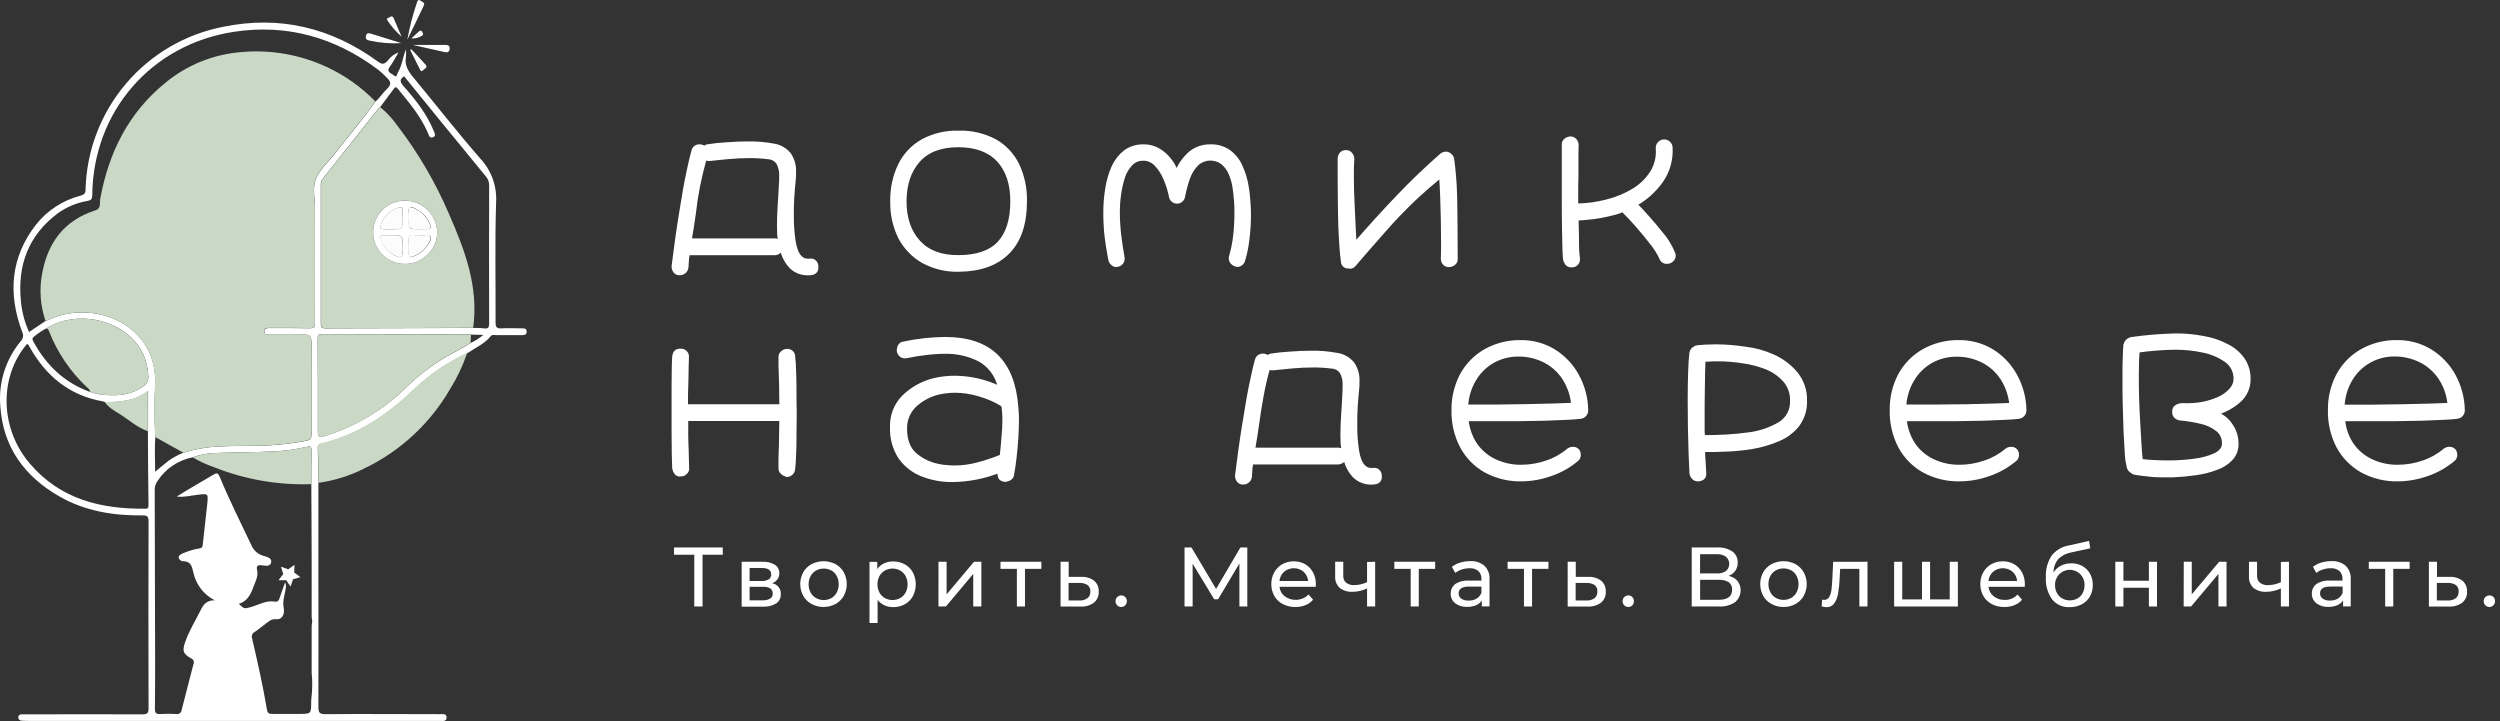 <svg width="267" height="77" viewBox="0 0 267 77" fill="none" xmlns="http://www.w3.org/2000/svg">
<rect x="0" y="0" width="267" height="77" fill="#333333" stroke="none"/>
<path d="M43.502 4.238C43.745 2.892 44.089 1.567 44.529 0.272C44.58 0.121 44.656 -0.11 44.89 0.06C45.124 0.229 45.431 0.265 45.25 0.622C44.674 1.83 44.097 3.034 43.502 4.238Z" fill="white"/>
<path d="M44.099 4.801H47.603C47.884 4.801 48.042 4.902 48.021 5.223C47.999 5.543 47.79 5.634 47.495 5.565L44.099 4.801Z" fill="white"/>
<path d="M42.865 4.605C41.718 4.674 40.566 4.582 39.444 4.331C39.192 4.285 39.008 4.169 39.084 3.845C39.159 3.52 39.34 3.51 39.606 3.592C40.691 3.935 41.78 4.267 42.865 4.605Z" fill="white"/>
<path d="M42.893 3.917C42.31 3.402 41.796 2.815 41.365 2.168C41.206 1.959 41.505 1.909 41.628 1.826C41.83 1.689 41.967 1.743 42.064 1.984C42.32 2.612 42.597 3.235 42.868 3.859C42.877 3.879 42.889 3.897 42.904 3.913L42.893 3.917Z" fill="white"/>
<path d="M43.932 4.103L44.689 3.404C44.829 3.274 44.974 3.191 45.1 3.404C45.226 3.616 45.222 3.786 44.97 3.869C44.654 4.048 44.293 4.129 43.932 4.103Z" fill="white"/>
<path d="M34.004 51.569C34.004 54.921 34.004 58.274 34.004 61.623C34.004 66.244 34.022 70.866 34.004 75.488C34.004 76.082 34.101 76.277 34.754 76.273C38.719 76.237 42.706 76.273 46.682 76.273C46.787 76.273 46.895 76.273 47.003 76.273C47.288 76.273 47.703 76.187 47.695 76.634C47.688 77.081 47.284 76.994 46.996 76.994C40.872 76.994 34.744 76.994 28.611 76.994C20.163 76.994 11.716 76.994 3.271 76.994C2.95 76.994 2.626 76.994 2.309 76.969C2.259 76.969 2.209 76.959 2.164 76.939C2.118 76.919 2.077 76.89 2.043 76.854C2.009 76.817 1.983 76.774 1.967 76.727C1.951 76.68 1.944 76.63 1.948 76.58C1.96 76.495 2.004 76.417 2.071 76.364C2.138 76.31 2.223 76.284 2.309 76.291H2.828C6.952 76.291 11.08 76.273 15.207 76.291C15.752 76.291 15.867 76.144 15.867 75.617C15.845 68.977 15.845 62.335 15.867 55.693C15.867 55.145 15.719 55.036 15.193 55.044C12.1 55.076 9.1 54.59 6.379 53.039C2.619 50.898 0.304 47.751 0.03 43.328C-0.169 40.834 0.617 38.361 2.219 36.438C2.347 36.309 2.431 36.142 2.457 35.961C2.483 35.781 2.45 35.597 2.363 35.436C0.838 31.348 1.126 27.466 3.873 23.954C5.079 22.449 6.742 21.375 8.61 20.894C8.971 20.793 9.122 20.681 9.137 20.263C9.237 16.108 10.757 12.114 13.446 8.945C16.134 5.776 19.827 3.624 23.91 2.847C29.901 1.636 35.37 2.966 40.301 6.532C40.777 6.892 41.023 6.928 41.426 6.456C41.711 6.062 42.108 5.763 42.565 5.598C42.255 6.113 41.974 6.654 41.624 7.141C41.203 7.725 41.841 7.84 42.05 8.042C42.41 8.37 42.41 7.851 42.511 7.7C42.955 6.961 43.013 6.088 43.355 5.284C43.378 5.552 43.378 5.821 43.355 6.088C43.196 6.932 43.571 7.563 44.076 8.183C46.484 11.095 48.813 14.081 51.286 16.925C51.874 17.549 52.328 18.286 52.62 19.092C52.912 19.898 53.036 20.756 52.984 21.611C52.847 25.883 52.948 30.162 52.926 34.441C52.926 34.942 53.052 35.101 53.561 35.069C54.282 35.022 55.021 35.069 55.752 35.069C56.012 35.069 56.257 35.069 56.246 35.429C56.236 35.79 55.99 35.79 55.734 35.79C54.812 35.79 53.885 35.79 52.962 35.79C52.778 35.79 52.566 35.714 52.418 35.894C51.736 36.741 50.745 37.152 49.894 37.736C47.792 38.71 45.864 40.023 44.188 41.622C41.361 44.348 38.16 46.5 34.26 47.416C34.119 47.448 33.928 47.47 33.939 47.776C33.975 48.995 33.971 50.282 34.004 51.569ZM9.656 41.864C9.959 41.965 10.268 42.046 10.582 42.105C12.23 42.322 13.827 42.3 15.269 41.294C15.463 41.181 15.621 41.014 15.722 40.813C15.824 40.612 15.866 40.386 15.842 40.162C15.806 39.325 15.608 38.502 15.258 37.74C13.567 34.261 8.448 32.924 4.984 35.054C4.511 35.3 4.065 35.595 3.653 35.934C3.437 36.089 3.423 36.222 3.556 36.46C4.937 39.002 6.88 40.883 9.638 41.864H9.656ZM50.298 35.736C50.235 35.721 50.171 35.711 50.107 35.707C44.861 35.707 39.617 35.697 34.375 35.678C33.975 35.678 33.924 35.844 33.924 36.175C33.942 39.463 33.96 42.754 33.942 46.042C33.942 46.662 34.094 46.763 34.663 46.576C37.939 45.562 40.926 43.783 43.377 41.385C44.93 39.849 46.709 38.56 48.651 37.56C49.202 37.286 49.732 36.947 50.258 36.637C50.746 36.403 51.204 36.112 51.621 35.768L50.298 35.736ZM15.813 46.046V41.767C15.269 42.17 14.659 42.475 14.011 42.668C13.091 42.887 12.146 42.979 11.202 42.942C11.145 42.912 11.084 42.889 11.022 42.873C7.417 42.25 4.893 40.162 3.145 37.026C3.087 36.922 3.066 36.774 2.864 36.748C2.734 36.918 2.583 37.109 2.446 37.289C-0.132 40.873 0.178 46.002 3.199 49.525C6.444 53.321 10.77 54.38 15.539 54.33C15.799 54.33 15.863 54.225 15.86 53.969C15.826 51.338 15.805 48.701 15.795 46.06L15.813 46.046ZM40.601 11.438C40.547 11.47 40.496 11.508 40.449 11.55L34.462 19.095C34.317 19.282 34.246 19.515 34.26 19.751C34.26 24.675 34.26 29.602 34.26 34.532C34.26 34.95 34.357 35.076 34.789 35.072C37.281 35.047 39.775 35.072 42.266 35.051L50.518 35.022C50.925 35.022 51.333 35.022 51.736 35.076C52.14 35.13 52.241 34.957 52.241 34.571C52.227 29.637 52.227 24.701 52.241 19.762C52.242 19.418 52.113 19.086 51.881 18.832C50.179 16.758 48.48 14.682 46.783 12.606L43.16 8.147C42.573 8.507 42.778 8.842 43.139 9.246C44.411 10.688 45.586 12.177 46.318 13.972C46.416 14.217 46.621 14.531 46.21 14.668C45.871 14.78 45.817 14.47 45.713 14.225C44.941 12.422 43.697 10.948 42.468 9.462C42.342 9.311 42.234 9.235 42.075 9.462C41.574 10.129 41.08 10.796 40.583 11.463L40.601 11.438ZM33.247 74.658C33.366 73.728 33.379 72.787 33.286 71.854C33.286 70.171 33.286 68.48 33.286 66.778C33.362 66.499 33.362 66.206 33.286 65.927C33.286 63.998 33.286 62.066 33.286 60.134C33.286 57.326 33.261 54.514 33.25 51.706C33.25 50.505 33.25 49.301 33.268 48.101C33.268 47.628 33.095 47.639 32.745 47.722C31.537 48.004 30.305 48.171 29.065 48.219C27.118 48.31 25.164 48.295 23.218 48.375C22.321 48.37 21.43 48.528 20.59 48.84C19.828 48.984 19.104 49.28 18.46 49.711C17.816 50.141 17.265 50.697 16.84 51.345C16.623 51.636 16.511 51.992 16.523 52.354C16.545 58.396 16.559 64.436 16.566 70.473C16.566 72.214 16.566 73.955 16.545 75.697C16.545 76.158 16.674 76.284 17.118 76.255C17.698 76.225 18.279 76.225 18.859 76.255C18.921 76.267 18.985 76.265 19.047 76.25C19.108 76.235 19.166 76.208 19.216 76.169C19.266 76.131 19.308 76.083 19.338 76.027C19.369 75.972 19.387 75.911 19.393 75.848C19.807 74.208 20.229 72.564 20.662 70.927C20.688 70.871 20.702 70.809 20.704 70.746C20.705 70.684 20.694 70.622 20.67 70.564C20.646 70.506 20.611 70.454 20.566 70.41C20.521 70.367 20.468 70.333 20.409 70.311C19.551 69.831 19.447 69.528 19.775 68.58C20.2 67.358 20.881 66.262 21.458 65.112C21.725 64.586 22.035 64.114 22.922 64.107C22.355 63.815 21.859 63.403 21.468 62.899C21.078 62.395 20.802 61.812 20.662 61.19C20.499 60.516 20.413 59.939 19.544 59.936C19.434 59.934 19.328 59.895 19.244 59.825C19.159 59.754 19.101 59.658 19.079 59.55C19.079 59.276 19.339 59.19 19.548 59.085C20.101 58.848 20.681 58.677 21.274 58.577C21.523 58.533 21.635 58.468 21.653 58.191C21.801 56.717 21.992 55.246 22.14 53.771C22.244 52.69 22.226 52.715 21.127 52.841C20.384 52.924 19.652 53.13 18.877 53.029C20.171 52.214 21.494 51.475 22.796 50.696C23.174 50.473 23.3 50.523 23.466 50.927C24.483 53.386 25.68 55.765 26.819 58.166C26.931 58.452 27.108 58.709 27.336 58.917C27.563 59.124 27.835 59.277 28.131 59.362C28.492 59.467 29.072 59.593 28.957 60.084C28.841 60.574 28.275 60.404 27.9 60.365C27.526 60.325 27.363 60.487 27.446 60.815C27.63 61.536 27.277 62.102 27.053 62.715C26.768 63.501 26.397 64.215 25.51 64.496C26.091 65.055 26.084 65.029 26.815 64.828C27.634 64.6 28.401 64.107 29.296 64.247C29.674 64.312 29.771 64.15 29.865 63.858C30.035 63.335 30.226 62.82 30.456 62.189C30.547 62.418 30.564 62.67 30.507 62.91C30.417 63.569 30.146 64.182 30.298 64.907C30.449 65.632 30.078 66.194 29.537 66.133C28.996 66.071 28.719 66.356 28.376 66.609C27.976 66.904 27.601 67.229 27.19 67.499C27.069 67.562 26.975 67.667 26.926 67.795C26.878 67.922 26.878 68.064 26.927 68.191C27.511 70.715 28.084 73.256 28.517 75.816C28.578 76.176 28.744 76.248 29.072 76.245C30.038 76.245 31.008 76.245 31.974 76.245C33.229 76.245 33.229 76.245 33.236 74.965C33.236 74.871 33.243 74.763 33.247 74.658ZM4.865 34.283C5.041 34.211 5.225 34.142 5.395 34.066C10.16 31.957 16.93 34.722 16.57 41.215C16.466 43.034 16.476 44.858 16.599 46.677C16.483 47.895 16.574 49.103 16.566 50.383C17.122 49.928 17.558 49.553 18.008 49.204C18.499 48.864 19.023 48.576 19.573 48.346C20.606 48.034 21.667 47.827 22.742 47.726C24.09 47.636 25.445 47.628 26.797 47.614C28.776 47.629 30.751 47.451 32.695 47.084C33.146 46.99 33.272 46.832 33.272 46.381C33.254 43.288 33.272 40.195 33.272 37.098C33.272 35.714 33.272 35.714 31.855 35.714C30.846 35.714 29.836 35.714 28.827 35.714C28.578 35.714 28.25 35.761 28.236 35.397C28.221 35.033 28.575 35.036 28.849 35.036C29 35.036 29.148 35.036 29.299 35.036C30.547 35.036 31.794 35.036 33.038 35.061C33.513 35.061 33.647 34.961 33.643 34.47C33.618 30.407 33.621 26.348 33.643 22.285C33.643 21.204 33.347 20.058 33.74 19.095C34.133 18.132 35.006 17.383 35.662 16.532C37.133 14.636 38.715 12.819 40.092 10.847C40.55 10.486 40.813 9.989 41.242 9.592C41.862 8.997 41.808 8.767 41.17 8.15C40.918 7.893 40.649 7.653 40.366 7.429C35.788 4.005 30.676 2.534 24.995 3.395C16.141 4.733 9.926 11.932 9.854 20.861C9.854 21.247 9.724 21.381 9.367 21.453C8.215 21.644 7.122 22.098 6.173 22.779C3.004 25.148 1.847 28.363 2.237 32.214C2.347 33.335 2.639 34.431 3.102 35.458L4.865 34.283ZM22.89 64.153C22.89 64.153 22.864 64.125 22.85 64.125C22.835 64.125 22.825 64.125 22.814 64.153C22.803 64.182 22.839 64.186 22.85 64.186C22.861 64.186 22.868 64.161 22.882 64.15L22.89 64.153Z" fill="white"/>
<path d="M34.003 51.569C34.003 50.282 34.003 48.995 33.946 47.712C33.946 47.409 34.126 47.387 34.266 47.351C38.167 46.436 41.368 44.283 44.194 41.558C45.87 39.958 47.798 38.645 49.901 37.672C49.452 39.014 48.847 40.299 48.099 41.5C45.976 45.192 42.788 48.158 38.953 50.008C37.4 50.798 35.728 51.325 34.003 51.569Z" fill="#CAD8C6"/>
<path d="M43.924 5.256C44.429 5.8 44.944 6.337 45.442 6.893C45.748 7.231 45.348 7.318 45.204 7.477C44.973 7.736 44.897 7.509 44.811 7.332C44.479 6.669 44.144 6.009 43.809 5.346L43.924 5.256Z" fill="white"/>
<path d="M16.58 46.673C16.457 44.855 16.447 43.031 16.551 41.212C16.912 34.723 10.159 31.954 5.394 34.063C5.221 34.139 5.033 34.207 4.864 34.279C4.301 32.65 4.177 30.9 4.503 29.207C5.102 25.912 6.857 23.547 10.127 22.484C10.271 22.456 10.401 22.381 10.498 22.272C10.595 22.163 10.653 22.024 10.664 21.878C10.693 21.666 10.664 21.446 10.704 21.237C11.605 16.305 13.718 12.04 17.665 8.836C20.002 6.91 22.882 5.762 25.902 5.551C28.954 5.298 32.019 5.834 34.803 7.109C36.778 8.011 38.567 9.273 40.081 10.829C38.704 12.801 37.121 14.618 35.65 16.514C34.994 17.365 34.122 18.122 33.729 19.077C33.336 20.033 33.632 21.197 33.632 22.268C33.632 26.331 33.632 30.39 33.632 34.453C33.632 34.943 33.502 35.058 33.026 35.044C31.782 35.004 30.535 35.022 29.288 35.019C29.136 35.019 28.988 35.019 28.837 35.019C28.563 35.019 28.21 34.975 28.224 35.379C28.238 35.783 28.584 35.696 28.815 35.696C29.825 35.696 30.834 35.696 31.843 35.696C33.249 35.696 33.26 35.696 33.26 37.081C33.26 40.177 33.26 43.27 33.26 46.363C33.26 46.814 33.134 46.973 32.683 47.066C30.742 47.438 28.769 47.62 26.793 47.611C25.441 47.611 24.085 47.632 22.737 47.722C21.663 47.823 20.602 48.031 19.569 48.343C18.569 47.787 17.573 47.231 16.58 46.673Z" fill="#CAD8C6"/>
<path d="M50.533 35.008L42.295 35.037C39.804 35.037 37.31 35.037 34.819 35.058C34.386 35.058 34.289 34.936 34.289 34.517C34.289 29.595 34.289 24.669 34.289 19.737C34.275 19.501 34.347 19.268 34.491 19.081L40.461 11.561C40.507 11.519 40.558 11.482 40.612 11.449C41.307 12.02 41.922 12.682 42.44 13.418C44.68 16.346 46.545 19.543 47.991 22.935C49.671 26.781 51.135 30.678 50.533 35.008ZM46.701 24.82C46.684 23.909 46.308 23.041 45.654 22.405C45.001 21.769 44.123 21.416 43.211 21.424C42.314 21.428 41.456 21.789 40.825 22.426C40.194 23.063 39.842 23.925 39.846 24.822C39.85 25.719 40.211 26.577 40.848 27.208C41.485 27.839 42.347 28.191 43.244 28.187C44.147 28.192 45.015 27.842 45.662 27.212C46.309 26.582 46.682 25.723 46.701 24.82Z" fill="#CAD8C6"/>
<path d="M50.258 36.618C49.725 36.928 49.202 37.267 48.65 37.541C46.707 38.546 44.929 39.842 43.376 41.384C40.928 43.786 37.942 45.571 34.667 46.589C34.094 46.759 33.946 46.676 33.946 46.056C33.964 42.768 33.946 39.477 33.928 36.189C33.928 35.857 33.978 35.691 34.378 35.691C39.625 35.711 44.869 35.72 50.111 35.72C50.175 35.724 50.239 35.734 50.301 35.749L50.258 36.618Z" fill="#CAD8C6"/>
<path d="M4.977 35.055C8.441 32.925 13.56 34.262 15.251 37.741C15.602 38.503 15.802 39.325 15.839 40.163C15.862 40.387 15.821 40.613 15.719 40.814C15.617 41.015 15.46 41.182 15.265 41.295C13.823 42.301 12.212 42.323 10.579 42.106C10.265 42.047 9.956 41.966 9.652 41.865C9.604 41.677 9.49 41.512 9.332 41.4C7.534 39.733 6.138 37.681 5.247 35.398C5.227 35.326 5.193 35.258 5.146 35.199C5.1 35.141 5.042 35.092 4.977 35.055Z" fill="#CAD8C6"/>
<path d="M33.243 51.706C29.683 51.829 26.136 51.209 22.829 49.885C22.045 49.619 21.292 49.269 20.583 48.843C21.424 48.531 22.314 48.374 23.211 48.378C25.157 48.299 27.111 48.313 29.058 48.223C30.298 48.175 31.53 48.008 32.739 47.726C33.099 47.643 33.276 47.632 33.261 48.104C33.225 49.301 33.247 50.505 33.243 51.706Z" fill="#CAD8C6"/>
<path d="M15.794 46.06C14.691 45.667 13.815 44.892 12.849 44.257C12.255 43.897 11.591 43.536 11.177 42.923C12.121 42.96 13.066 42.868 13.985 42.649C14.634 42.457 15.244 42.151 15.787 41.748L15.794 46.06Z" fill="#CAD8C6"/>
<path d="M22.883 64.15C22.883 64.15 22.858 64.182 22.844 64.182C22.829 64.182 22.819 64.161 22.808 64.15C22.797 64.139 22.833 64.121 22.844 64.121C22.855 64.121 22.869 64.139 22.883 64.15Z" fill="white"/>
<path d="M46.7 24.819C46.681 25.721 46.308 26.58 45.661 27.21C45.014 27.84 44.146 28.191 43.243 28.186C42.347 28.19 41.486 27.838 40.849 27.208C40.213 26.577 39.853 25.72 39.849 24.824C39.844 23.928 40.196 23.067 40.827 22.431C41.457 21.794 42.314 21.434 43.21 21.43C44.121 21.422 44.998 21.773 45.651 22.408C46.304 23.042 46.681 23.908 46.7 24.819ZM43.016 23.333C43.016 23.074 42.998 22.814 43.016 22.558C43.052 22.111 42.857 22.05 42.482 22.198C42.093 22.327 41.737 22.54 41.439 22.822C41.141 23.103 40.907 23.446 40.755 23.827C40.499 24.44 40.535 24.48 41.224 24.487H41.869C42.994 24.48 42.994 24.48 43.016 23.333ZM41.797 25.118C41.541 25.118 41.285 25.118 41.029 25.118C40.626 25.085 40.561 25.23 40.694 25.597C40.909 26.245 41.349 26.795 41.934 27.147C42.864 27.688 43.016 27.594 43.016 26.535C43.016 26.47 43.016 26.408 43.016 26.343C43.016 25.114 43.016 25.114 41.783 25.118H41.797ZM44.797 24.469C45.056 24.469 45.312 24.469 45.568 24.469C46.033 24.505 46.062 24.303 45.928 23.932C45.686 23.307 45.237 22.784 44.656 22.45C44.386 22.284 44.061 22.035 43.776 22.187C43.492 22.338 43.704 22.692 43.675 22.962C43.668 23.09 43.668 23.219 43.675 23.348C43.636 24.48 43.636 24.48 44.782 24.469H44.797ZM44.843 25.118C44.63 25.134 44.415 25.134 44.202 25.118C43.758 25.053 43.596 25.215 43.636 25.669C43.675 26.137 43.683 26.607 43.657 27.075C43.636 27.526 43.83 27.508 44.158 27.389C44.786 27.165 45.321 26.738 45.68 26.178C45.864 25.889 46.127 25.55 45.979 25.244C45.831 24.938 45.442 25.183 45.161 25.132C45.047 25.117 44.932 25.112 44.818 25.118H44.843Z" fill="white"/>
<path d="M43.016 23.335C43.016 24.481 43.016 24.481 41.873 24.481H41.214C40.525 24.481 40.493 24.434 40.745 23.821C40.897 23.441 41.13 23.098 41.429 22.816C41.727 22.535 42.083 22.322 42.472 22.192C42.832 22.055 43.041 22.116 43.005 22.552C42.984 22.816 43.016 23.075 43.016 23.335Z" fill="#FCFCFC"/>
<path d="M41.783 25.119C42.998 25.119 42.998 25.119 43.012 26.345C43.012 26.41 43.012 26.471 43.012 26.536C43.012 27.596 42.871 27.69 41.931 27.149C41.335 26.8 40.886 26.248 40.665 25.595C40.532 25.235 40.597 25.083 41.001 25.116C41.271 25.134 41.527 25.119 41.783 25.119Z" fill="#FCFCFC"/>
<path d="M44.782 24.47C43.636 24.47 43.636 24.47 43.65 23.353C43.643 23.224 43.643 23.095 43.65 22.967C43.679 22.697 43.517 22.314 43.751 22.192C43.985 22.069 44.36 22.289 44.631 22.455C45.211 22.789 45.658 23.312 45.9 23.937C46.04 24.297 46.011 24.51 45.539 24.474C45.297 24.452 45.041 24.47 44.782 24.47Z" fill="#FCFCFC"/>
<path d="M44.818 25.119C44.923 25.11 45.03 25.11 45.135 25.119C45.416 25.169 45.82 24.949 45.954 25.23C46.087 25.512 45.838 25.876 45.654 26.164C45.295 26.725 44.76 27.151 44.133 27.375C43.805 27.494 43.61 27.512 43.632 27.062C43.657 26.593 43.65 26.123 43.61 25.656C43.571 25.201 43.733 25.039 44.176 25.104C44.39 25.12 44.604 25.12 44.818 25.104V25.119Z" fill="#FCFCFC"/>
<path d="M31.033 62.649L30.572 61.968L29.746 61.961L30.254 61.308L30.006 60.523L30.781 60.804L31.451 60.324L31.422 61.15L32.086 61.636L31.296 61.867L31.033 62.649Z" fill="white"/>
<path d="M72.555 29.245C72.461 29.248 72.367 29.228 72.282 29.187C72.197 29.146 72.122 29.086 72.065 29.011C71.938 28.852 71.871 28.652 71.877 28.449C71.971 27.699 72.079 26.866 72.205 25.925C72.332 24.984 72.469 24.062 72.627 23.095C72.786 22.129 72.937 21.17 73.092 20.265C73.247 19.361 73.427 18.524 73.586 17.807C73.745 17.09 73.882 16.498 74.008 16.076C74.051 15.915 74.149 15.774 74.285 15.676C74.406 15.602 74.544 15.562 74.686 15.561C74.87 15.56 75.05 15.617 75.201 15.723C75.266 15.7 75.328 15.668 75.385 15.63C75.443 15.596 75.506 15.573 75.572 15.561C76.24 15.457 76.913 15.387 77.588 15.352C78.366 15.287 79.123 15.258 79.855 15.258C80.789 15.241 81.723 15.318 82.642 15.489C83.291 15.59 83.881 15.923 84.304 16.426C84.719 17.017 84.916 17.733 84.862 18.452V18.78C84.862 18.901 84.855 19.021 84.841 19.141C84.779 19.732 84.722 20.37 84.675 21.059C84.628 21.747 84.628 22.4 84.628 23.07C84.624 23.963 84.687 24.855 84.816 25.738C84.943 26.55 85.162 27.111 85.472 27.421C85.593 27.557 85.745 27.662 85.915 27.728C86.098 27.776 86.289 27.792 86.477 27.775C86.572 27.755 86.67 27.758 86.764 27.782C86.858 27.806 86.945 27.852 87.018 27.915C87.095 27.986 87.155 28.073 87.195 28.169C87.235 28.266 87.253 28.37 87.249 28.474C87.296 28.99 87.007 29.249 86.384 29.249C86.028 29.27 85.672 29.218 85.338 29.093C85.004 28.969 84.7 28.777 84.444 28.528C83.954 28.004 83.614 27.358 83.46 26.657C83.398 26.784 83.3 26.89 83.179 26.964C83.055 27.052 82.909 27.101 82.757 27.104H73.514C73.514 27.194 73.474 27.353 73.445 27.569C73.417 27.785 73.413 27.991 73.399 28.178C73.384 28.366 73.373 28.514 73.373 28.575C73.346 28.769 73.246 28.945 73.095 29.07C72.943 29.194 72.751 29.256 72.555 29.245ZM83.294 25.85C83.228 25.596 83.183 25.338 83.157 25.078C83.139 24.783 83.132 24.462 83.132 24.119C83.132 23.496 83.157 22.811 83.201 22.061C83.244 21.311 83.312 20.493 83.341 19.649C83.358 19.518 83.366 19.385 83.366 19.253V18.892C83.407 18.382 83.302 17.87 83.064 17.418C82.948 17.25 82.794 17.111 82.615 17.014C82.436 16.916 82.236 16.862 82.032 16.855C81.342 16.764 80.645 16.724 79.949 16.736C79.311 16.736 78.633 16.769 77.916 16.83C77.198 16.891 76.51 16.963 75.807 17.043C75.697 17.047 75.587 17.039 75.479 17.017C75.422 17 75.368 16.977 75.316 16.949C75.021 18.009 74.781 19.015 74.595 19.966C74.41 20.918 74.269 21.855 74.17 22.778C74.044 23.701 73.896 24.642 73.727 25.612H82.757C82.858 25.611 82.958 25.633 83.051 25.674C83.144 25.715 83.226 25.774 83.294 25.85Z" fill="white" stroke="white" stroke-width="0.305" stroke-miterlimit="10"/>
<path d="M102.368 28.872C101.046 28.903 99.739 28.588 98.575 27.96C97.525 27.36 96.665 26.475 96.095 25.408C95.494 24.195 95.197 22.853 95.23 21.5C95.198 20.149 95.487 18.809 96.074 17.592C96.609 16.51 97.457 15.613 98.507 15.018C99.691 14.379 101.023 14.064 102.368 14.106C103.735 14.059 105.09 14.374 106.297 15.018C107.343 15.612 108.184 16.51 108.709 17.592C109.282 18.813 109.562 20.151 109.527 21.5C109.527 23.903 108.911 25.729 107.678 26.976C106.445 28.223 104.675 28.855 102.368 28.872ZM102.368 27.398C104.319 27.398 105.754 26.906 106.672 25.923C107.59 24.94 108.051 23.466 108.053 21.5C108.053 19.642 107.572 18.192 106.611 17.149C105.65 16.106 104.235 15.579 102.368 15.57C100.479 15.57 99.058 16.108 98.107 17.185C97.155 18.261 96.674 19.696 96.665 21.489C96.665 23.299 97.156 24.741 98.139 25.815C99.122 26.889 100.532 27.417 102.368 27.398Z" fill="white" stroke="white" stroke-width="0.305" stroke-miterlimit="10"/>
<path d="M132.156 28.356C132.083 28.351 132.011 28.335 131.943 28.309C131.755 28.239 131.593 28.113 131.478 27.948C131.384 27.785 131.358 27.59 131.406 27.408C131.618 26.689 131.766 25.953 131.849 25.209C131.943 24.401 131.99 23.588 131.99 22.775C131.99 22.307 131.99 21.856 131.943 21.42C131.896 20.984 131.867 20.537 131.803 20.133C131.734 19.601 131.594 19.08 131.384 18.586C131.209 18.142 130.927 17.748 130.562 17.44C130.175 17.137 129.692 16.981 129.201 16.998C128.709 17.015 128.239 17.205 127.873 17.534C127.468 17.942 127.157 18.435 126.961 18.976C126.726 19.623 126.545 20.289 126.42 20.966C126.399 21.134 126.32 21.289 126.196 21.404C126.072 21.52 125.912 21.588 125.743 21.596C125.563 21.605 125.386 21.547 125.247 21.432C125.109 21.317 125.018 21.155 124.993 20.977C124.862 20.317 124.659 19.674 124.387 19.059C124.161 18.512 123.836 18.013 123.428 17.584C123.255 17.398 123.044 17.251 122.81 17.152C122.576 17.053 122.323 17.005 122.069 17.011C121.838 17.008 121.609 17.052 121.396 17.141C121.183 17.229 120.99 17.361 120.829 17.526C120.459 17.912 120.18 18.375 120.011 18.882C119.816 19.476 119.675 20.087 119.589 20.706C119.497 21.343 119.45 21.985 119.448 22.628C119.449 23.441 119.496 24.253 119.589 25.061C119.683 25.888 119.803 26.69 119.949 27.469C119.972 27.575 119.971 27.684 119.947 27.789C119.922 27.895 119.875 27.993 119.809 28.078C119.7 28.219 119.541 28.312 119.365 28.338C119.268 28.371 119.163 28.375 119.064 28.35C118.964 28.325 118.873 28.272 118.803 28.197C118.663 28.082 118.565 27.926 118.522 27.75C118.367 26.957 118.233 26.135 118.125 25.295C118.032 24.448 117.985 23.596 117.985 22.743C117.982 21.865 118.052 20.988 118.194 20.122C118.317 19.324 118.545 18.546 118.871 17.808C119.164 17.164 119.607 16.601 120.162 16.164C120.754 15.749 121.466 15.54 122.188 15.569C122.72 15.566 123.244 15.704 123.706 15.969C124.169 16.229 124.576 16.578 124.903 16.997C125.236 17.388 125.49 17.841 125.649 18.33C125.976 17.546 126.481 16.847 127.123 16.29C127.737 15.804 128.503 15.548 129.286 15.569C129.996 15.544 130.694 15.751 131.276 16.157C131.828 16.558 132.264 17.099 132.538 17.725C132.869 18.438 133.097 19.194 133.216 19.971C133.297 20.448 133.353 20.929 133.382 21.413C133.428 21.928 133.45 22.451 133.45 22.981C133.45 23.834 133.396 24.687 133.288 25.533C133.207 26.311 133.05 27.079 132.819 27.826C132.778 27.988 132.677 28.13 132.538 28.223C132.428 28.306 132.294 28.353 132.156 28.356Z" fill="white" stroke="white" stroke-width="0.305" stroke-miterlimit="10"/>
<path d="M143.879 28.518C143.737 28.499 143.608 28.429 143.513 28.322C143.419 28.215 143.365 28.077 143.363 27.934C143.302 27.531 143.248 26.99 143.201 26.32C143.154 25.649 143.115 24.903 143.082 24.074C143.05 23.244 143.05 22.404 143.035 21.55C143.021 20.696 143.014 19.841 143.014 19.048V16.914C143.018 16.803 143.045 16.694 143.092 16.593C143.14 16.493 143.208 16.404 143.291 16.33C143.362 16.272 143.445 16.229 143.534 16.205C143.623 16.18 143.716 16.175 143.807 16.189C143.898 16.189 143.988 16.209 144.069 16.25C144.151 16.291 144.222 16.35 144.275 16.424C144.415 16.576 144.491 16.776 144.488 16.983C144.47 17.282 144.456 17.585 144.441 17.898V18.832C144.441 19.877 144.47 20.995 144.535 22.177C144.6 23.36 144.658 24.636 144.719 25.991C146.252 24.227 147.773 22.556 149.283 20.977C150.792 19.398 152.329 17.925 153.893 16.557C154.035 16.428 154.218 16.353 154.409 16.345C154.583 16.345 154.751 16.412 154.878 16.532C155.022 16.64 155.121 16.798 155.155 16.975C155.235 17.552 155.296 18.133 155.343 18.709C155.39 19.286 155.447 19.957 155.462 20.721C155.476 21.485 155.508 22.422 155.508 23.529C155.508 24.636 155.53 26.009 155.53 27.646C155.539 27.751 155.521 27.856 155.476 27.951C155.431 28.046 155.361 28.128 155.274 28.187C155.126 28.302 154.946 28.368 154.759 28.374C154.651 28.381 154.543 28.361 154.445 28.316C154.347 28.27 154.261 28.201 154.196 28.115C154.093 27.972 154.036 27.801 154.034 27.625C154.034 27.376 154.056 27.102 154.056 26.806V25.851C154.056 25.106 154.048 24.31 154.034 23.464C154.02 22.618 153.996 21.784 153.962 20.962C153.933 20.153 153.895 19.451 153.847 18.857C152.943 19.602 152.123 20.311 151.388 20.984C150.667 21.655 149.971 22.35 149.283 23.068C148.594 23.785 147.92 24.582 147.156 25.433C146.392 26.283 145.588 27.235 144.65 28.317C144.545 28.446 144.394 28.528 144.229 28.547C144.174 28.546 144.119 28.539 144.066 28.526C144.004 28.53 143.941 28.528 143.879 28.518Z" fill="white" stroke="white" stroke-width="0.305" stroke-miterlimit="10"/>
<path d="M167.816 28.402C167.718 28.409 167.619 28.392 167.529 28.351C167.439 28.31 167.36 28.247 167.301 28.168C167.198 28.038 167.127 27.886 167.092 27.724C167.059 27.476 167.038 27.093 167.02 26.578C167.002 26.062 166.991 25.345 166.973 24.415C166.955 23.485 166.951 22.306 166.951 20.857V15.449C166.943 15.345 166.962 15.241 167.007 15.146C167.052 15.052 167.121 14.971 167.207 14.912C167.355 14.797 167.536 14.732 167.723 14.725C167.832 14.722 167.941 14.747 168.039 14.796C168.137 14.845 168.221 14.917 168.285 15.006C168.389 15.149 168.446 15.32 168.447 15.496C168.447 15.637 168.447 15.925 168.426 16.365V17.955C168.426 18.564 168.426 19.209 168.4 19.898V21.888C169.496 21.873 170.586 21.723 171.645 21.441C172.646 21.19 173.604 20.79 174.486 20.255C175.259 19.777 175.914 19.13 176.4 18.362C176.854 17.611 177.06 16.735 176.987 15.86C176.978 15.758 176.989 15.656 177.021 15.558C177.053 15.461 177.104 15.371 177.172 15.294C177.24 15.218 177.322 15.155 177.415 15.112C177.508 15.068 177.608 15.044 177.711 15.041C177.813 15.038 177.915 15.056 178.01 15.093C178.105 15.131 178.192 15.188 178.264 15.26C178.336 15.332 178.393 15.419 178.431 15.514C178.469 15.609 178.487 15.711 178.484 15.813C178.545 17.07 178.191 18.311 177.478 19.346C176.756 20.362 175.821 21.209 174.738 21.827C175.755 22.886 176.621 23.869 177.337 24.775C177.927 25.432 178.401 26.184 178.74 27C178.805 27.129 178.827 27.277 178.802 27.42C178.776 27.563 178.705 27.694 178.599 27.793C178.524 27.872 178.434 27.934 178.333 27.974C178.232 28.015 178.123 28.033 178.015 28.027C177.869 28.031 177.726 27.988 177.608 27.903C177.49 27.819 177.402 27.698 177.359 27.558C177.086 26.979 176.741 26.436 176.331 25.943C175.851 25.321 175.344 24.706 174.81 24.098C174.262 23.474 173.765 22.941 173.314 22.504C172.987 22.64 172.649 22.75 172.305 22.832C171.886 22.941 171.425 23.045 170.924 23.139C170.423 23.233 169.972 23.276 169.522 23.323C169.163 23.365 168.802 23.389 168.44 23.395C168.473 24.52 168.487 25.406 168.487 26.062C168.487 26.718 168.534 27.209 168.581 27.584C168.6 27.687 168.594 27.794 168.566 27.895C168.537 27.996 168.485 28.09 168.415 28.168C168.341 28.252 168.248 28.317 168.144 28.358C168.04 28.398 167.928 28.414 167.816 28.402Z" fill="white" stroke="white" stroke-width="0.305" stroke-miterlimit="10"/>
<path d="M84.044 50.756C83.839 50.737 83.648 50.645 83.507 50.497C83.431 50.43 83.373 50.347 83.335 50.254C83.299 50.16 83.284 50.059 83.294 49.959V49.094C83.294 48.658 83.326 48.164 83.341 47.62C83.355 47.075 83.366 46.538 83.366 46.005C83.366 45.471 83.388 45.093 83.388 44.812H73.351V46.474C73.351 46.971 73.38 47.494 73.398 48.042C73.416 48.59 73.427 49.21 73.445 49.959C73.46 50.058 73.451 50.158 73.418 50.252C73.386 50.345 73.33 50.429 73.258 50.497C73.19 50.573 73.106 50.633 73.013 50.674C72.92 50.714 72.819 50.734 72.717 50.731C72.614 50.753 72.506 50.746 72.407 50.709C72.308 50.671 72.221 50.607 72.158 50.522C72.052 50.375 71.979 50.206 71.945 50.028C71.945 49.718 71.916 49.217 71.898 48.532C71.88 47.847 71.898 47.057 71.877 46.167V41.185C71.877 40.464 71.898 39.812 71.898 39.264C71.898 38.716 71.931 38.33 71.945 38.096C71.991 37.615 72.225 37.381 72.648 37.393C72.767 37.377 72.888 37.393 72.998 37.438C73.109 37.484 73.206 37.557 73.279 37.652C73.341 37.726 73.385 37.812 73.409 37.905C73.434 37.998 73.437 38.095 73.42 38.189C73.42 38.33 73.42 38.626 73.398 39.08C73.377 39.534 73.398 40.013 73.373 40.576C73.348 41.138 73.344 41.657 73.326 42.166V43.326H83.391C83.391 43.062 83.384 42.673 83.37 42.158C83.37 41.643 83.37 41.113 83.344 40.565C83.319 40.017 83.316 39.505 83.297 39.069V38.204C83.282 38.094 83.295 37.983 83.336 37.88C83.377 37.778 83.445 37.688 83.532 37.62C83.681 37.487 83.873 37.412 84.073 37.407C84.254 37.406 84.429 37.473 84.563 37.594C84.633 37.66 84.689 37.74 84.725 37.829C84.761 37.918 84.777 38.014 84.772 38.11C84.83 38.589 84.861 39.07 84.866 39.552C84.899 40.177 84.915 40.887 84.912 41.682C84.91 42.478 84.918 43.281 84.938 44.091C84.938 44.917 84.929 45.728 84.912 46.524C84.912 47.306 84.912 48.006 84.866 48.629C84.86 49.111 84.829 49.593 84.772 50.071C84.763 50.26 84.684 50.438 84.551 50.571C84.418 50.705 84.239 50.783 84.051 50.792L84.044 50.756Z" fill="white" stroke="white" stroke-width="0.305" stroke-miterlimit="10"/>
<path d="M107.281 51.316C106.968 51.24 106.788 51.121 106.741 50.955C106.688 50.765 106.665 50.568 106.672 50.371C105.097 50.986 103.424 51.311 101.733 51.33C100.604 51.347 99.483 51.14 98.435 50.721C97.483 50.339 96.663 49.689 96.074 48.85C95.461 47.882 95.158 46.75 95.205 45.605C95.182 45.007 95.283 44.41 95.501 43.852C95.719 43.294 96.048 42.786 96.47 42.361C97.378 41.468 98.51 40.838 99.747 40.537C100.468 40.366 101.206 40.28 101.946 40.281C103.597 40.288 105.226 40.657 106.719 41.362C106.594 40.759 106.341 40.19 105.978 39.693C105.615 39.196 105.15 38.782 104.614 38.478C103.456 37.886 102.168 37.596 100.868 37.635C100.188 37.636 99.509 37.683 98.835 37.775C98.158 37.85 97.485 37.959 96.82 38.103C96.725 38.127 96.626 38.131 96.529 38.114C96.432 38.098 96.34 38.063 96.257 38.01C96.093 37.892 95.977 37.717 95.933 37.519C95.912 37.316 95.952 37.112 96.048 36.932C96.094 36.845 96.161 36.772 96.243 36.719C96.325 36.666 96.419 36.635 96.517 36.629C97.963 36.322 99.436 36.158 100.915 36.139C103.333 36.139 105.174 36.754 106.438 37.984C107.702 39.215 108.423 41.033 108.601 43.439C108.652 43.904 108.676 44.373 108.673 44.841C108.673 45.45 108.648 46.114 108.601 46.831C108.554 47.548 108.493 48.244 108.413 48.915C108.334 49.585 108.251 50.162 108.157 50.645C108.157 50.753 108.125 50.859 108.067 50.95C108.009 51.041 107.927 51.114 107.829 51.161C107.661 51.254 107.474 51.307 107.281 51.316ZM100.237 49.701C100.514 49.765 100.797 49.805 101.081 49.819C101.36 49.851 101.64 49.867 101.921 49.866C102.758 49.866 103.592 49.755 104.401 49.538C105.26 49.313 106.103 49.031 106.925 48.695C107.004 47.974 107.066 47.296 107.112 46.662C107.173 46.038 107.206 45.436 107.206 44.859C107.206 44.592 107.206 44.336 107.18 44.088C107.155 43.839 107.144 43.565 107.112 43.313H107.087V43.291C106.309 42.808 105.467 42.438 104.585 42.191C103.743 41.93 102.867 41.795 101.986 41.791C101.721 41.792 101.456 41.808 101.193 41.838C100.924 41.856 100.658 41.896 100.396 41.957C99.408 42.161 98.493 42.63 97.75 43.313C97.414 43.631 97.149 44.016 96.972 44.443C96.795 44.87 96.71 45.33 96.722 45.793C96.722 46.978 97.058 47.875 97.728 48.486C98.441 49.107 99.308 49.527 100.237 49.701Z" fill="white" stroke="white" stroke-width="0.305" stroke-miterlimit="10"/>
<path d="M132.734 51.597C132.639 51.6 132.545 51.581 132.459 51.54C132.373 51.499 132.298 51.438 132.24 51.362C132.115 51.203 132.049 51.006 132.053 50.804C132.147 50.054 132.258 49.218 132.381 48.28C132.503 47.343 132.648 46.416 132.803 45.45C132.958 44.484 133.116 43.522 133.271 42.617C133.426 41.712 133.607 40.879 133.762 40.162C133.917 39.444 134.057 38.85 134.183 38.428C134.227 38.266 134.326 38.126 134.465 38.031C134.582 37.954 134.72 37.912 134.861 37.912C135.046 37.913 135.226 37.971 135.377 38.078C135.442 38.054 135.505 38.022 135.564 37.984C135.622 37.949 135.685 37.924 135.752 37.912C136.328 37.819 136.999 37.749 137.763 37.703C138.545 37.642 139.299 37.609 140.034 37.609C140.967 37.593 141.9 37.672 142.817 37.844C143.467 37.942 144.059 38.276 144.479 38.781C144.896 39.369 145.094 40.085 145.038 40.803V41.132C145.038 41.252 145.03 41.373 145.013 41.492C144.951 42.087 144.897 42.725 144.851 43.41C144.804 44.095 144.804 44.755 144.804 45.425C144.798 46.318 144.86 47.21 144.991 48.093C145.117 48.904 145.334 49.463 145.647 49.776C145.77 49.91 145.922 50.013 146.091 50.079C146.274 50.13 146.464 50.146 146.653 50.126C146.747 50.108 146.844 50.112 146.937 50.136C147.03 50.16 147.117 50.205 147.19 50.267C147.268 50.337 147.329 50.425 147.37 50.522C147.41 50.619 147.429 50.724 147.424 50.829C147.471 51.344 147.183 51.6 146.559 51.6C146.203 51.621 145.847 51.568 145.512 51.444C145.178 51.32 144.873 51.127 144.616 50.879C144.126 50.356 143.786 49.709 143.632 49.008C143.562 49.135 143.461 49.242 143.339 49.319C143.217 49.397 143.077 49.442 142.933 49.452H133.693C133.693 49.546 133.653 49.701 133.621 49.92C133.589 50.14 133.592 50.342 133.574 50.53C133.556 50.717 133.553 50.865 133.553 50.926C133.526 51.121 133.426 51.298 133.275 51.422C133.123 51.546 132.93 51.609 132.734 51.597ZM143.473 48.205C143.409 47.951 143.362 47.693 143.333 47.433C143.333 47.138 143.308 46.817 143.308 46.474C143.308 45.85 143.333 45.162 143.38 44.412C143.427 43.662 143.488 42.847 143.52 42.004C143.534 41.872 143.541 41.74 143.542 41.607V41.247C143.582 40.737 143.477 40.225 143.239 39.773C143.123 39.605 142.969 39.468 142.79 39.37C142.611 39.272 142.412 39.218 142.208 39.21C141.518 39.122 140.823 39.084 140.128 39.095C139.486 39.095 138.809 39.127 138.091 39.188C137.374 39.25 136.689 39.322 135.986 39.398C135.876 39.401 135.766 39.394 135.658 39.376C135.601 39.356 135.545 39.332 135.492 39.304C135.196 40.366 134.963 41.373 134.793 42.325C134.62 43.276 134.472 44.21 134.346 45.133C134.219 46.056 134.075 46.997 133.902 47.963H142.936C143.038 47.965 143.137 47.987 143.23 48.028C143.322 48.07 143.405 48.13 143.473 48.205Z" fill="white" stroke="white" stroke-width="0.305" stroke-miterlimit="10"/>
<path d="M162.496 51.257C161.149 51.286 159.818 50.963 158.635 50.319C157.558 49.712 156.674 48.812 156.086 47.724C155.457 46.519 155.142 45.175 155.171 43.816C155.149 42.506 155.455 41.211 156.061 40.049C156.645 38.965 157.519 38.065 158.585 37.45C159.755 36.785 161.082 36.449 162.428 36.476C163.672 36.459 164.896 36.791 165.96 37.435C167.007 38.078 167.869 38.981 168.462 40.056C169.102 41.202 169.448 42.489 169.468 43.801C169.476 43.989 169.413 44.172 169.292 44.314C169.171 44.457 169.001 44.55 168.816 44.573C168.455 44.62 167.965 44.66 167.294 44.688C166.624 44.717 165.852 44.753 164.976 44.782L162.215 44.829H156.692C156.778 45.776 157.1 46.685 157.629 47.475C158.147 48.213 158.849 48.802 159.666 49.184C160.544 49.596 161.505 49.803 162.474 49.789C163.399 49.788 164.317 49.631 165.189 49.324C166.029 49.047 166.808 48.61 167.482 48.037C167.631 47.928 167.812 47.87 167.997 47.871C168.098 47.869 168.199 47.889 168.292 47.929C168.384 47.97 168.467 48.03 168.534 48.106C168.628 48.244 168.677 48.408 168.675 48.575C168.681 48.676 168.663 48.778 168.622 48.871C168.582 48.965 168.519 49.047 168.441 49.112C167.605 49.816 166.643 50.357 165.607 50.705C164.608 51.062 163.557 51.249 162.496 51.257ZM156.645 43.358H159.854L163.127 43.311C164.208 43.282 165.142 43.257 165.982 43.243L167.95 43.171C167.856 42.169 167.518 41.207 166.966 40.366C166.454 39.6 165.752 38.979 164.929 38.563C164.057 38.13 163.094 37.913 162.121 37.929C161.169 37.928 160.233 38.176 159.407 38.65C158.614 39.115 157.953 39.775 157.489 40.568C156.989 41.417 156.7 42.374 156.645 43.358Z" fill="white" stroke="white" stroke-width="0.305" stroke-miterlimit="10"/>
<path d="M181.357 51.258C180.95 51.258 180.694 51.023 180.586 50.558C180.552 49.965 180.521 49.243 180.492 48.395C180.46 47.523 180.438 46.593 180.42 45.612C180.402 44.632 180.398 43.637 180.398 42.685C180.398 41.611 180.414 40.62 180.445 39.714C180.474 38.809 180.521 38.121 180.586 37.656C180.628 37.48 180.727 37.323 180.867 37.209C180.987 37.111 181.132 37.046 181.285 37.022C181.584 36.993 181.887 36.967 182.201 36.953C182.515 36.938 182.864 36.928 183.207 36.928C184.293 36.93 185.378 37.017 186.451 37.187C187.428 37.301 188.382 37.561 189.281 37.959C190.294 38.383 191.186 39.051 191.88 39.902C192.53 40.72 192.87 41.741 192.839 42.786C192.873 43.705 192.602 44.61 192.068 45.36C191.531 46.059 190.821 46.607 190.009 46.95C189.068 47.364 188.076 47.654 187.06 47.815C186.215 47.949 185.363 48.036 184.508 48.074C183.59 48.12 182.74 48.136 181.959 48.121V48.482C181.959 48.716 181.988 48.99 182.006 49.3C182.024 49.61 182.035 49.884 182.053 50.118L182.075 50.479C182.129 50.958 181.887 51.221 181.357 51.258ZM181.941 46.625C182.816 46.625 183.643 46.602 184.422 46.557C185.204 46.51 185.997 46.43 186.808 46.322C187.965 46.173 189.08 45.791 190.085 45.197C190.488 44.943 190.815 44.586 191.033 44.162C191.251 43.739 191.352 43.265 191.325 42.789C191.36 42.009 191.091 41.245 190.575 40.659C190.043 40.062 189.379 39.597 188.636 39.3C187.824 38.981 186.977 38.762 186.112 38.647C185.207 38.505 184.292 38.434 183.376 38.435C183.142 38.435 182.907 38.435 182.673 38.46C182.439 38.485 182.23 38.46 181.995 38.481C181.977 38.795 181.963 39.231 181.949 39.794C181.934 40.356 181.949 40.969 181.923 41.643C181.898 42.317 181.923 42.952 181.902 43.608V46.131C181.934 46.362 181.941 46.528 181.941 46.636V46.625Z" fill="white" stroke="white" stroke-width="0.305" stroke-miterlimit="10"/>
<path d="M209.295 51.257C207.949 51.285 206.618 50.962 205.434 50.319C204.357 49.712 203.474 48.812 202.886 47.724C202.258 46.519 201.944 45.175 201.974 43.816C201.951 42.506 202.256 41.211 202.86 40.049C203.444 38.965 204.318 38.065 205.384 37.45C206.554 36.785 207.882 36.449 209.227 36.476C210.471 36.459 211.695 36.791 212.76 37.435C213.806 38.078 214.668 38.981 215.262 40.056C215.903 41.202 216.25 42.489 216.271 43.801C216.278 43.989 216.214 44.172 216.093 44.315C215.971 44.458 215.801 44.55 215.615 44.573C215.272 44.62 214.764 44.659 214.094 44.688C213.423 44.717 212.652 44.753 211.776 44.782L209.014 44.829H203.491C203.577 45.776 203.9 46.685 204.429 47.475C204.946 48.213 205.649 48.802 206.465 49.184C207.344 49.595 208.304 49.802 209.274 49.789C210.198 49.788 211.116 49.631 211.988 49.324C212.828 49.047 213.607 48.61 214.281 48.037C214.431 47.928 214.611 47.87 214.797 47.871C214.898 47.869 214.998 47.889 215.091 47.929C215.184 47.97 215.267 48.03 215.334 48.106C215.427 48.244 215.476 48.408 215.474 48.574C215.48 48.676 215.462 48.778 215.422 48.871C215.381 48.965 215.319 49.047 215.24 49.112C214.405 49.815 213.445 50.356 212.41 50.705C211.41 51.062 210.357 51.249 209.295 51.257ZM203.437 43.358H206.646L209.926 43.326C210.986 43.297 211.938 43.272 212.778 43.257L214.746 43.185C214.651 42.184 214.314 41.221 213.762 40.38C213.249 39.614 212.548 38.993 211.725 38.578C210.853 38.145 209.89 37.927 208.917 37.943C207.965 37.942 207.029 38.191 206.202 38.664C205.409 39.129 204.749 39.789 204.284 40.582C203.785 41.427 203.495 42.379 203.437 43.358Z" fill="white" stroke="white" stroke-width="0.305" stroke-miterlimit="10"/>
<path d="M232.136 50.824C231.714 50.824 231.231 50.824 230.694 50.824C230.157 50.824 229.649 50.769 229.151 50.708C228.654 50.647 228.246 50.604 227.933 50.542C227.788 50.478 227.654 50.392 227.536 50.286C227.423 50.193 227.342 50.067 227.302 49.926C227.189 49.48 227.117 49.026 227.089 48.567C227.041 47.882 226.994 47.071 226.949 46.133C226.92 45.2 226.887 44.223 226.859 43.21C226.83 42.197 226.833 41.213 226.833 40.326C226.833 39.529 226.833 38.83 226.859 38.221C226.884 37.611 226.895 37.139 226.927 36.84C226.964 36.681 227.041 36.535 227.152 36.416C227.262 36.297 227.403 36.21 227.558 36.162C228.433 36.035 229.259 35.941 230.038 35.881C230.817 35.821 231.589 35.781 232.356 35.762C233.362 35.757 234.365 35.851 235.352 36.043C236.225 36.19 237.07 36.474 237.854 36.887C238.546 37.225 239.143 37.732 239.588 38.361C240.005 38.973 240.222 39.7 240.208 40.441C240.221 40.88 240.141 41.316 239.971 41.72C239.801 42.124 239.546 42.487 239.224 42.784C238.521 43.413 237.691 43.884 236.79 44.165C237.42 44.401 237.954 44.836 238.312 45.405C238.716 45.988 238.929 46.682 238.921 47.392C238.931 47.697 238.88 48 238.772 48.286C238.664 48.571 238.5 48.832 238.29 49.053C237.842 49.516 237.287 49.861 236.675 50.059C235.977 50.321 235.251 50.502 234.512 50.6C233.707 50.718 232.915 50.792 232.136 50.824ZM231.556 49.327C232.495 49.329 233.433 49.267 234.364 49.14C235.133 49.053 235.883 48.847 236.588 48.531C237.165 48.235 237.454 47.853 237.454 47.384C237.469 47.102 237.415 46.82 237.297 46.563C237.179 46.306 237 46.082 236.776 45.91C236.266 45.517 235.673 45.244 235.042 45.113C234.312 44.934 233.57 44.814 232.821 44.753C232.626 44.724 232.445 44.633 232.306 44.493C232.244 44.419 232.198 44.333 232.17 44.241C232.142 44.149 232.133 44.052 232.143 43.956C232.133 43.846 232.154 43.735 232.203 43.636C232.252 43.536 232.327 43.453 232.421 43.394C232.638 43.262 232.889 43.197 233.142 43.206C233.806 43.237 234.472 43.199 235.128 43.091C235.758 42.977 236.372 42.788 236.956 42.529C237.457 42.309 237.904 41.981 238.265 41.569C238.423 41.389 238.543 41.176 238.615 40.947C238.688 40.717 238.712 40.475 238.686 40.236C238.66 39.881 238.551 39.538 238.368 39.233C238.185 38.928 237.934 38.67 237.634 38.48C236.913 37.995 236.101 37.662 235.247 37.499C234.271 37.293 233.275 37.192 232.277 37.197C231.624 37.197 230.968 37.244 230.312 37.29C229.656 37.337 229.011 37.409 228.369 37.503C228.34 37.752 228.315 38.087 228.301 38.509C228.286 38.931 228.275 39.407 228.275 39.951C228.275 40.697 228.275 41.519 228.301 42.406C228.326 43.293 228.369 44.154 228.416 45.027C228.463 45.899 228.51 46.703 228.557 47.438C228.603 48.174 228.65 48.733 228.697 49.169C229.151 49.231 229.62 49.271 230.103 49.288C230.582 49.309 231.066 49.327 231.556 49.327Z" fill="white" stroke="white" stroke-width="0.305" stroke-miterlimit="10"/>
<path d="M256.096 51.257C254.749 51.285 253.419 50.962 252.235 50.319C251.159 49.711 250.275 48.811 249.686 47.724C249.058 46.519 248.745 45.175 248.774 43.816C248.752 42.506 249.056 41.211 249.661 40.049C250.245 38.965 251.119 38.065 252.185 37.45C253.355 36.785 254.682 36.449 256.027 36.476C257.272 36.459 258.496 36.791 259.56 37.435C260.614 38.076 261.483 38.979 262.084 40.056C262.721 41.203 263.066 42.489 263.09 43.801C263.096 43.989 263.033 44.172 262.911 44.315C262.79 44.458 262.62 44.55 262.434 44.573C262.073 44.62 261.583 44.659 260.912 44.688C260.242 44.717 259.47 44.753 258.594 44.782L255.833 44.829H250.303C250.386 45.776 250.707 46.686 251.236 47.475C251.755 48.212 252.457 48.801 253.273 49.184C254.152 49.595 255.112 49.802 256.082 49.789C257.006 49.788 257.924 49.631 258.796 49.324C259.636 49.047 260.415 48.61 261.089 48.037C261.238 47.928 261.419 47.87 261.604 47.871C261.706 47.869 261.806 47.889 261.899 47.929C261.992 47.97 262.074 48.03 262.142 48.106C262.235 48.244 262.284 48.408 262.282 48.574C262.288 48.676 262.27 48.778 262.229 48.871C262.189 48.965 262.126 49.047 262.048 49.112C261.213 49.815 260.253 50.356 259.218 50.705C258.216 51.063 257.16 51.249 256.096 51.257ZM250.249 43.369H253.454L256.73 43.322C257.79 43.293 258.742 43.268 259.586 43.254L261.55 43.181C261.457 42.18 261.119 41.217 260.566 40.377C260.054 39.612 259.354 38.991 258.533 38.574C257.658 38.133 256.69 37.908 255.71 37.918C254.759 37.916 253.824 38.164 252.999 38.639C252.205 39.103 251.543 39.763 251.078 40.557C250.58 41.41 250.295 42.371 250.249 43.358V43.369Z" fill="white" stroke="white" stroke-width="0.305" stroke-miterlimit="10"/>
<path d="M77.195 59.245H75.032V64.772H74.149V59.245H71.986V58.467H77.188L77.195 59.245Z" fill="white"/>
<path d="M83.392 63.457C83.4 63.646 83.362 63.834 83.279 64.004C83.197 64.174 83.073 64.32 82.919 64.43C82.498 64.693 82.006 64.819 81.51 64.791H79.21V59.996H81.427C81.891 59.969 82.353 60.081 82.754 60.317C82.905 60.413 83.029 60.547 83.113 60.706C83.196 60.865 83.236 61.043 83.23 61.222C83.236 61.456 83.165 61.685 83.028 61.874C82.884 62.065 82.689 62.21 82.465 62.292C82.737 62.336 82.983 62.48 83.154 62.695C83.326 62.91 83.41 63.182 83.392 63.457ZM80.057 62.051H81.355C81.618 62.068 81.881 62.005 82.108 61.871C82.192 61.813 82.26 61.734 82.305 61.643C82.35 61.551 82.37 61.45 82.364 61.348C82.364 60.89 82.029 60.663 81.355 60.663H80.057V62.051ZM82.256 63.933C82.345 63.877 82.417 63.799 82.465 63.705C82.513 63.612 82.534 63.507 82.526 63.403C82.534 63.298 82.515 63.193 82.472 63.097C82.43 63.001 82.364 62.916 82.281 62.851C82.045 62.713 81.772 62.651 81.499 62.671H80.057V64.113H81.445C81.725 64.128 82.003 64.066 82.249 63.933H82.256Z" fill="white"/>
<path d="M86.675 64.508C86.304 64.307 85.997 64.006 85.788 63.64C85.576 63.253 85.465 62.819 85.465 62.378C85.465 61.937 85.576 61.503 85.788 61.116C85.997 60.749 86.304 60.449 86.675 60.247C87.07 60.044 87.509 59.938 87.953 59.938C88.398 59.938 88.836 60.044 89.231 60.247C89.6 60.451 89.905 60.751 90.115 61.116C90.325 61.504 90.435 61.937 90.435 62.378C90.435 62.819 90.325 63.252 90.115 63.64C89.905 64.005 89.6 64.305 89.231 64.508C88.838 64.717 88.399 64.826 87.953 64.826C87.508 64.826 87.069 64.717 86.675 64.508ZM88.799 63.874C89.041 63.733 89.238 63.527 89.368 63.279C89.506 63.007 89.577 62.706 89.577 62.401C89.577 62.096 89.506 61.796 89.368 61.523C89.24 61.275 89.042 61.07 88.799 60.932C88.545 60.795 88.261 60.723 87.973 60.723C87.685 60.723 87.401 60.795 87.148 60.932C86.903 61.071 86.704 61.276 86.571 61.523C86.431 61.795 86.358 62.096 86.358 62.401C86.358 62.707 86.431 63.008 86.571 63.279C86.704 63.527 86.904 63.733 87.148 63.874C87.4 64.013 87.684 64.087 87.973 64.087C88.262 64.087 88.546 64.013 88.799 63.874Z" fill="white"/>
<path d="M96.632 60.27C96.995 60.469 97.293 60.766 97.494 61.128C97.698 61.521 97.804 61.957 97.804 62.4C97.804 62.843 97.698 63.279 97.494 63.673C97.295 64.037 96.996 64.336 96.632 64.534C96.252 64.743 95.823 64.849 95.389 64.841C95.064 64.845 94.743 64.778 94.448 64.642C94.165 64.51 93.918 64.312 93.727 64.066V66.535H92.862V60.01H93.691V60.767C93.875 60.508 94.124 60.302 94.412 60.169C94.717 60.03 95.049 59.959 95.385 59.963C95.82 59.956 96.25 60.062 96.632 60.27ZM96.142 63.875C96.386 63.734 96.586 63.528 96.719 63.28C96.859 63.008 96.932 62.707 96.932 62.402C96.932 62.097 96.859 61.796 96.719 61.524C96.587 61.276 96.387 61.071 96.142 60.933C95.891 60.795 95.609 60.722 95.322 60.722C95.035 60.722 94.753 60.795 94.502 60.933C94.259 61.074 94.06 61.278 93.925 61.524C93.78 61.792 93.707 62.092 93.712 62.397C93.706 62.703 93.778 63.005 93.921 63.276C94.051 63.527 94.252 63.733 94.498 63.871C94.75 64.01 95.033 64.084 95.32 64.084C95.608 64.084 95.891 64.01 96.142 63.871V63.875Z" fill="white"/>
<path d="M100.231 59.996H101.096V63.475L104.024 59.996H104.809V64.773H103.941V61.294L101.021 64.773H100.228L100.231 59.996Z" fill="white"/>
<path d="M111.216 60.753H109.467V64.773H108.602V60.753H106.854V59.996H111.216V60.753Z" fill="white"/>
<path d="M116.867 62.033C117.028 62.175 117.154 62.352 117.236 62.55C117.318 62.748 117.355 62.962 117.343 63.176C117.357 63.402 117.317 63.628 117.227 63.836C117.136 64.044 116.998 64.228 116.824 64.373C116.393 64.677 115.869 64.821 115.342 64.78H113.269V59.996H114.135V61.608H115.479C115.978 61.581 116.469 61.732 116.867 62.033ZM116.146 63.889C116.249 63.801 116.33 63.69 116.383 63.565C116.435 63.44 116.458 63.304 116.449 63.169C116.46 63.039 116.439 62.909 116.388 62.79C116.337 62.67 116.258 62.565 116.157 62.483C115.888 62.319 115.575 62.239 115.259 62.256H114.124V64.131H115.259C115.579 64.156 115.898 64.065 116.157 63.875L116.146 63.889Z" fill="white"/>
<path d="M119.319 64.65C119.259 64.592 119.212 64.523 119.181 64.446C119.15 64.369 119.136 64.286 119.139 64.203C119.137 64.122 119.152 64.041 119.183 63.966C119.214 63.89 119.26 63.823 119.319 63.767C119.376 63.71 119.444 63.665 119.518 63.635C119.592 63.604 119.672 63.589 119.752 63.59C119.83 63.588 119.908 63.603 119.981 63.633C120.054 63.662 120.119 63.707 120.174 63.763C120.231 63.82 120.277 63.889 120.306 63.965C120.336 64.04 120.35 64.121 120.347 64.203C120.349 64.285 120.334 64.368 120.304 64.444C120.274 64.521 120.228 64.591 120.17 64.65C120.116 64.706 120.051 64.75 119.979 64.781C119.907 64.811 119.83 64.827 119.752 64.826C119.672 64.827 119.592 64.812 119.518 64.782C119.444 64.751 119.376 64.707 119.319 64.65Z" fill="white"/>
<path d="M132.369 64.772V60.176L130.091 64.004H129.677L127.373 60.201V64.772H126.508V58.467H127.247L129.878 62.901L132.474 58.467H133.213V64.775L132.369 64.772Z" fill="white"/>
<path d="M140.523 62.671H136.648C136.668 62.869 136.727 63.06 136.823 63.234C136.918 63.408 137.048 63.561 137.203 63.684C137.581 63.964 138.048 64.099 138.517 64.064C138.986 64.029 139.427 63.826 139.759 63.493L140.235 64.052C140.016 64.306 139.739 64.504 139.427 64.629C139.084 64.766 138.716 64.834 138.346 64.827C137.879 64.836 137.417 64.729 137.001 64.517C136.622 64.32 136.308 64.016 136.097 63.645C135.88 63.26 135.769 62.825 135.776 62.383C135.77 61.946 135.877 61.516 136.086 61.132C136.286 60.768 136.583 60.466 136.944 60.26C137.319 60.051 137.743 59.944 138.173 59.95C138.601 59.942 139.023 60.049 139.395 60.26C139.75 60.466 140.04 60.768 140.231 61.132C140.439 61.526 140.543 61.967 140.534 62.412C140.541 62.477 140.534 62.563 140.523 62.671ZM137.138 61.06C136.856 61.317 136.681 61.671 136.648 62.051H139.712C139.676 61.673 139.502 61.321 139.222 61.063C138.93 60.818 138.561 60.684 138.18 60.684C137.799 60.684 137.43 60.818 137.138 61.063V61.06Z" fill="white"/>
<path d="M146.868 59.996V64.773H146.003V62.844C145.522 63.075 144.997 63.198 144.463 63.205C143.968 63.235 143.479 63.088 143.083 62.79C142.914 62.632 142.782 62.439 142.698 62.223C142.614 62.008 142.579 61.777 142.596 61.546V59.996H143.461V61.492C143.452 61.632 143.475 61.772 143.529 61.902C143.582 62.031 143.665 62.146 143.771 62.238C144.024 62.421 144.332 62.51 144.644 62.491C145.113 62.479 145.576 62.373 146.003 62.177V60.014L146.868 59.996Z" fill="white"/>
<path d="M153.278 60.753H151.526V64.773H150.661V60.753H148.912V59.996H153.274L153.278 60.753Z" fill="white"/>
<path d="M158.551 60.436C158.736 60.625 158.879 60.852 158.971 61.1C159.062 61.349 159.1 61.614 159.081 61.878V64.762H158.259V64.131C158.11 64.359 157.895 64.536 157.643 64.639C157.341 64.763 157.017 64.823 156.691 64.816C156.231 64.839 155.777 64.701 155.408 64.427C155.259 64.304 155.138 64.15 155.055 63.975C154.971 63.801 154.927 63.61 154.925 63.417C154.923 63.224 154.963 63.032 155.043 62.856C155.122 62.68 155.24 62.523 155.386 62.397C155.814 62.105 156.33 61.969 156.846 62.011H158.216V61.842C158.226 61.684 158.203 61.526 158.147 61.378C158.091 61.23 158.004 61.096 157.892 60.984C157.622 60.769 157.281 60.663 156.936 60.688C156.654 60.688 156.374 60.736 156.107 60.829C155.858 60.905 155.626 61.027 155.422 61.189L155.062 60.54C155.324 60.334 155.624 60.179 155.945 60.086C156.296 59.98 156.66 59.927 157.027 59.928C157.581 59.895 158.127 60.077 158.551 60.436ZM157.693 63.94C157.931 63.794 158.115 63.573 158.216 63.313V62.646H156.882C156.161 62.646 155.783 62.891 155.783 63.367C155.778 63.477 155.802 63.586 155.85 63.685C155.899 63.784 155.971 63.869 156.06 63.933C156.289 64.085 156.561 64.158 156.835 64.142C157.135 64.154 157.431 64.084 157.693 63.94Z" fill="white"/>
<path d="M165.373 60.753H163.624V64.773H162.759V60.753H161.011V59.996H165.373V60.753Z" fill="white"/>
<path d="M171.021 62.033C171.181 62.175 171.308 62.352 171.39 62.55C171.472 62.748 171.509 62.962 171.497 63.176C171.511 63.402 171.472 63.628 171.382 63.836C171.292 64.044 171.155 64.228 170.981 64.373C170.55 64.676 170.026 64.82 169.5 64.78H167.427V59.996H168.292V61.608H169.633C170.131 61.581 170.623 61.732 171.021 62.033ZM170.3 63.889C170.403 63.801 170.483 63.69 170.535 63.565C170.587 63.439 170.609 63.304 170.599 63.169C170.61 63.039 170.59 62.909 170.539 62.79C170.488 62.67 170.408 62.565 170.307 62.483C170.038 62.319 169.725 62.239 169.41 62.256H168.278V64.131H169.41C169.732 64.157 170.053 64.066 170.314 63.875L170.3 63.889Z" fill="white"/>
<path d="M173.472 64.65C173.413 64.592 173.367 64.522 173.336 64.445C173.305 64.368 173.29 64.286 173.292 64.203C173.291 64.122 173.306 64.041 173.337 63.966C173.368 63.891 173.414 63.823 173.472 63.767C173.529 63.71 173.597 63.665 173.671 63.635C173.745 63.604 173.825 63.589 173.905 63.59C173.984 63.588 174.063 63.603 174.136 63.632C174.209 63.662 174.275 63.707 174.33 63.763C174.441 63.884 174.503 64.042 174.503 64.206C174.503 64.371 174.441 64.529 174.33 64.65C174.276 64.706 174.211 64.751 174.139 64.781C174.068 64.811 173.99 64.827 173.912 64.826C173.831 64.828 173.75 64.814 173.674 64.783C173.599 64.753 173.53 64.707 173.472 64.65Z" fill="white"/>
<path d="M185.57 62.047C185.827 62.388 185.941 62.815 185.891 63.239C185.841 63.662 185.629 64.05 185.3 64.322C184.782 64.654 184.172 64.812 183.559 64.772H180.675V58.467H183.386C183.956 58.435 184.521 58.581 185.004 58.886C185.194 59.022 185.346 59.203 185.448 59.414C185.549 59.624 185.596 59.856 185.585 60.09C185.594 60.4 185.504 60.706 185.329 60.962C185.148 61.21 184.897 61.398 184.608 61.503C184.979 61.576 185.317 61.767 185.57 62.047ZM181.565 61.239H183.324C183.678 61.269 184.031 61.181 184.33 60.991C184.441 60.896 184.529 60.778 184.59 60.645C184.651 60.513 184.683 60.369 184.683 60.223C184.683 60.077 184.651 59.933 184.59 59.8C184.529 59.668 184.441 59.55 184.33 59.455C184.035 59.26 183.685 59.166 183.332 59.188H181.572L181.565 61.239ZM184.99 62.977C185.001 62.825 184.974 62.672 184.911 62.533C184.848 62.394 184.751 62.272 184.629 62.18C184.302 61.99 183.926 61.901 183.548 61.925H181.572V64.059H183.548C184.509 64.059 184.99 63.698 184.99 62.977Z" fill="white"/>
<path d="M189.201 64.509C188.829 64.308 188.52 64.007 188.31 63.64C188.1 63.253 187.99 62.819 187.99 62.378C187.99 61.938 188.1 61.504 188.31 61.117C188.52 60.75 188.829 60.449 189.201 60.248C189.594 60.038 190.035 59.931 190.481 59.938C190.924 59.931 191.362 60.038 191.753 60.248C192.122 60.45 192.428 60.751 192.636 61.117C192.849 61.503 192.96 61.937 192.96 62.378C192.96 62.819 192.849 63.254 192.636 63.64C192.428 64.006 192.122 64.307 191.753 64.509C191.364 64.725 190.925 64.834 190.481 64.826C190.034 64.834 189.592 64.724 189.201 64.509ZM191.303 63.856C191.547 63.717 191.745 63.511 191.876 63.262C192.013 62.989 192.085 62.689 192.085 62.384C192.085 62.079 192.013 61.778 191.876 61.506C191.746 61.257 191.547 61.052 191.303 60.915C191.05 60.778 190.767 60.706 190.479 60.706C190.191 60.706 189.908 60.778 189.655 60.915C189.41 61.053 189.21 61.258 189.078 61.506C188.939 61.778 188.866 62.078 188.866 62.384C188.866 62.689 188.939 62.99 189.078 63.262C189.211 63.51 189.411 63.716 189.655 63.856C189.907 63.996 190.191 64.069 190.479 64.069C190.767 64.069 191.05 63.996 191.303 63.856Z" fill="white"/>
<path d="M199.446 59.996V64.773H198.58V60.753H196.526L196.472 61.817C196.453 62.356 196.397 62.893 196.302 63.424C196.241 63.794 196.099 64.146 195.888 64.455C195.796 64.581 195.675 64.683 195.534 64.751C195.394 64.819 195.239 64.851 195.084 64.845C194.904 64.841 194.726 64.813 194.554 64.762L194.608 64.041C194.679 64.058 194.751 64.066 194.824 64.066C194.935 64.07 195.044 64.042 195.139 63.987C195.235 63.931 195.313 63.85 195.365 63.752C195.489 63.519 195.569 63.265 195.599 63.003C195.635 62.714 195.668 62.303 195.697 61.77L195.779 60.003L199.446 59.996Z" fill="white"/>
<path d="M209.1 59.996V64.773H202.294V59.996H203.159V64.016H205.268V59.996H206.133V64.016H208.231V59.996H209.1Z" fill="white"/>
<path d="M216.245 62.671H212.37C212.39 62.869 212.449 63.06 212.545 63.234C212.64 63.408 212.769 63.561 212.925 63.684C213.259 63.947 213.675 64.084 214.1 64.07C214.358 64.08 214.614 64.033 214.852 63.934C215.09 63.834 215.303 63.684 215.477 63.493L215.957 64.052C215.737 64.306 215.46 64.503 215.149 64.629C214.806 64.766 214.438 64.834 214.068 64.827C213.601 64.836 213.139 64.729 212.723 64.517C212.344 64.32 212.029 64.016 211.818 63.645C211.602 63.26 211.491 62.825 211.497 62.383C211.492 61.946 211.598 61.516 211.807 61.132C212.008 60.768 212.305 60.466 212.665 60.26C213.041 60.05 213.465 59.943 213.895 59.95C214.322 59.942 214.744 60.049 215.117 60.26C215.471 60.467 215.761 60.769 215.953 61.132C216.16 61.526 216.264 61.967 216.256 62.412C216.263 62.477 216.256 62.563 216.245 62.671ZM212.86 61.06C212.578 61.317 212.403 61.671 212.37 62.051H215.434C215.398 61.673 215.223 61.321 214.944 61.063C214.652 60.818 214.283 60.684 213.902 60.684C213.521 60.684 213.152 60.818 212.86 61.063V61.06Z" fill="white"/>
<path d="M222.4 60.453C222.744 60.647 223.028 60.933 223.218 61.279C223.417 61.649 223.518 62.063 223.51 62.483C223.518 62.913 223.411 63.337 223.2 63.712C222.993 64.067 222.69 64.356 222.324 64.545C221.928 64.749 221.487 64.852 221.041 64.844C220.684 64.864 220.328 64.799 220.002 64.654C219.675 64.509 219.388 64.289 219.163 64.011C218.681 63.326 218.447 62.497 218.499 61.661C218.455 60.849 218.665 60.044 219.101 59.357C219.557 58.77 220.218 58.376 220.951 58.254L223.114 57.768L223.24 58.561L221.228 58.993C220.703 59.083 220.217 59.327 219.833 59.696C219.497 60.102 219.312 60.611 219.311 61.138C219.509 60.834 219.782 60.586 220.104 60.417C220.438 60.247 220.81 60.16 221.185 60.165C221.609 60.15 222.028 60.249 222.4 60.453ZM221.874 63.914C222.109 63.78 222.301 63.583 222.429 63.344C222.565 63.087 222.633 62.799 222.627 62.508C222.637 62.295 222.604 62.082 222.53 61.883C222.455 61.683 222.341 61.5 222.194 61.346C222.047 61.191 221.87 61.069 221.674 60.985C221.478 60.901 221.267 60.857 221.054 60.857C220.84 60.857 220.629 60.901 220.433 60.985C220.237 61.069 220.06 61.191 219.913 61.346C219.766 61.5 219.652 61.683 219.577 61.883C219.503 62.082 219.47 62.295 219.48 62.508C219.475 62.8 219.546 63.088 219.685 63.344C219.815 63.584 220.01 63.781 220.248 63.914C220.497 64.051 220.776 64.123 221.061 64.123C221.345 64.123 221.625 64.051 221.874 63.914Z" fill="white"/>
<path d="M225.915 59.996H226.78V62.022H229.502V59.996H230.367V64.773H229.502V62.772H226.78V64.773H225.915V59.996Z" fill="white"/>
<path d="M233.226 59.996H234.08V63.475L237.007 59.996H237.793V64.773H236.928V61.294L234.008 64.773H233.215L233.226 59.996Z" fill="white"/>
<path d="M244.462 59.996V64.773H243.596V62.844C243.116 63.075 242.59 63.198 242.057 63.205C241.563 63.236 241.073 63.09 240.676 62.794C240.507 62.636 240.376 62.442 240.292 62.227C240.208 62.012 240.173 61.78 240.19 61.55V60H241.055V61.496C241.045 61.636 241.068 61.777 241.123 61.906C241.177 62.036 241.261 62.151 241.368 62.242C241.62 62.425 241.927 62.514 242.237 62.494C242.707 62.483 243.169 62.377 243.596 62.181V60.018L244.462 59.996Z" fill="white"/>
<path d="M250.533 60.435C250.717 60.625 250.859 60.852 250.95 61.1C251.041 61.349 251.078 61.613 251.059 61.877V64.761H250.241V64.13C250.091 64.358 249.876 64.535 249.624 64.639C249.322 64.761 248.999 64.821 248.673 64.815C248.213 64.839 247.759 64.701 247.389 64.426C247.234 64.307 247.109 64.153 247.025 63.976C246.941 63.799 246.9 63.605 246.906 63.409C246.899 63.217 246.936 63.025 247.016 62.849C247.095 62.673 247.214 62.518 247.364 62.396C247.787 62.108 248.296 61.972 248.806 62.011H250.176V61.841C250.186 61.683 250.162 61.525 250.106 61.377C250.05 61.229 249.964 61.095 249.851 60.983C249.582 60.767 249.24 60.662 248.896 60.688C248.614 60.688 248.334 60.735 248.067 60.828C247.818 60.905 247.586 61.027 247.382 61.189L247.022 60.54C247.284 60.334 247.584 60.179 247.905 60.086C248.255 59.98 248.62 59.926 248.986 59.927C249.548 59.889 250.103 60.071 250.533 60.435ZM249.671 63.939C249.91 63.794 250.094 63.573 250.194 63.312V62.645H248.86C248.139 62.645 247.779 62.89 247.779 63.366C247.775 63.476 247.799 63.586 247.848 63.684C247.897 63.783 247.97 63.868 248.06 63.932C248.288 64.085 248.561 64.158 248.835 64.141C249.127 64.15 249.416 64.081 249.671 63.939Z" fill="white"/>
<path d="M257.349 60.753H255.601V64.773H254.736V60.753H252.987V59.996H257.349V60.753Z" fill="white"/>
<path d="M263.003 62.033C263.163 62.175 263.29 62.352 263.372 62.55C263.454 62.748 263.491 62.962 263.479 63.176C263.493 63.402 263.454 63.628 263.364 63.836C263.274 64.044 263.137 64.228 262.963 64.373C262.531 64.677 262.005 64.821 261.478 64.78H259.405V59.996H260.27V61.608H261.615C262.113 61.581 262.605 61.732 263.003 62.033ZM262.282 63.889C262.384 63.8 262.464 63.689 262.516 63.564C262.568 63.439 262.59 63.304 262.581 63.169C262.592 63.039 262.572 62.909 262.521 62.79C262.47 62.67 262.39 62.565 262.289 62.483C262.02 62.319 261.707 62.239 261.392 62.256H260.256V64.131H261.392C261.714 64.157 262.035 64.066 262.296 63.875L262.282 63.889Z" fill="white"/>
<path d="M265.442 64.65C265.383 64.592 265.335 64.523 265.304 64.446C265.273 64.369 265.259 64.286 265.262 64.203C265.26 64.122 265.275 64.041 265.306 63.966C265.337 63.89 265.384 63.823 265.442 63.767C265.499 63.71 265.567 63.665 265.641 63.635C265.715 63.604 265.795 63.589 265.875 63.59C265.954 63.588 266.031 63.603 266.104 63.633C266.177 63.662 266.242 63.707 266.297 63.763C266.355 63.82 266.4 63.889 266.43 63.965C266.459 64.04 266.473 64.121 266.47 64.203C266.473 64.285 266.459 64.368 266.428 64.445C266.398 64.522 266.352 64.592 266.293 64.65C266.239 64.706 266.174 64.751 266.102 64.781C266.03 64.811 265.953 64.827 265.875 64.826C265.795 64.827 265.715 64.812 265.641 64.782C265.567 64.751 265.499 64.707 265.442 64.65Z" fill="white"/>
</svg>
